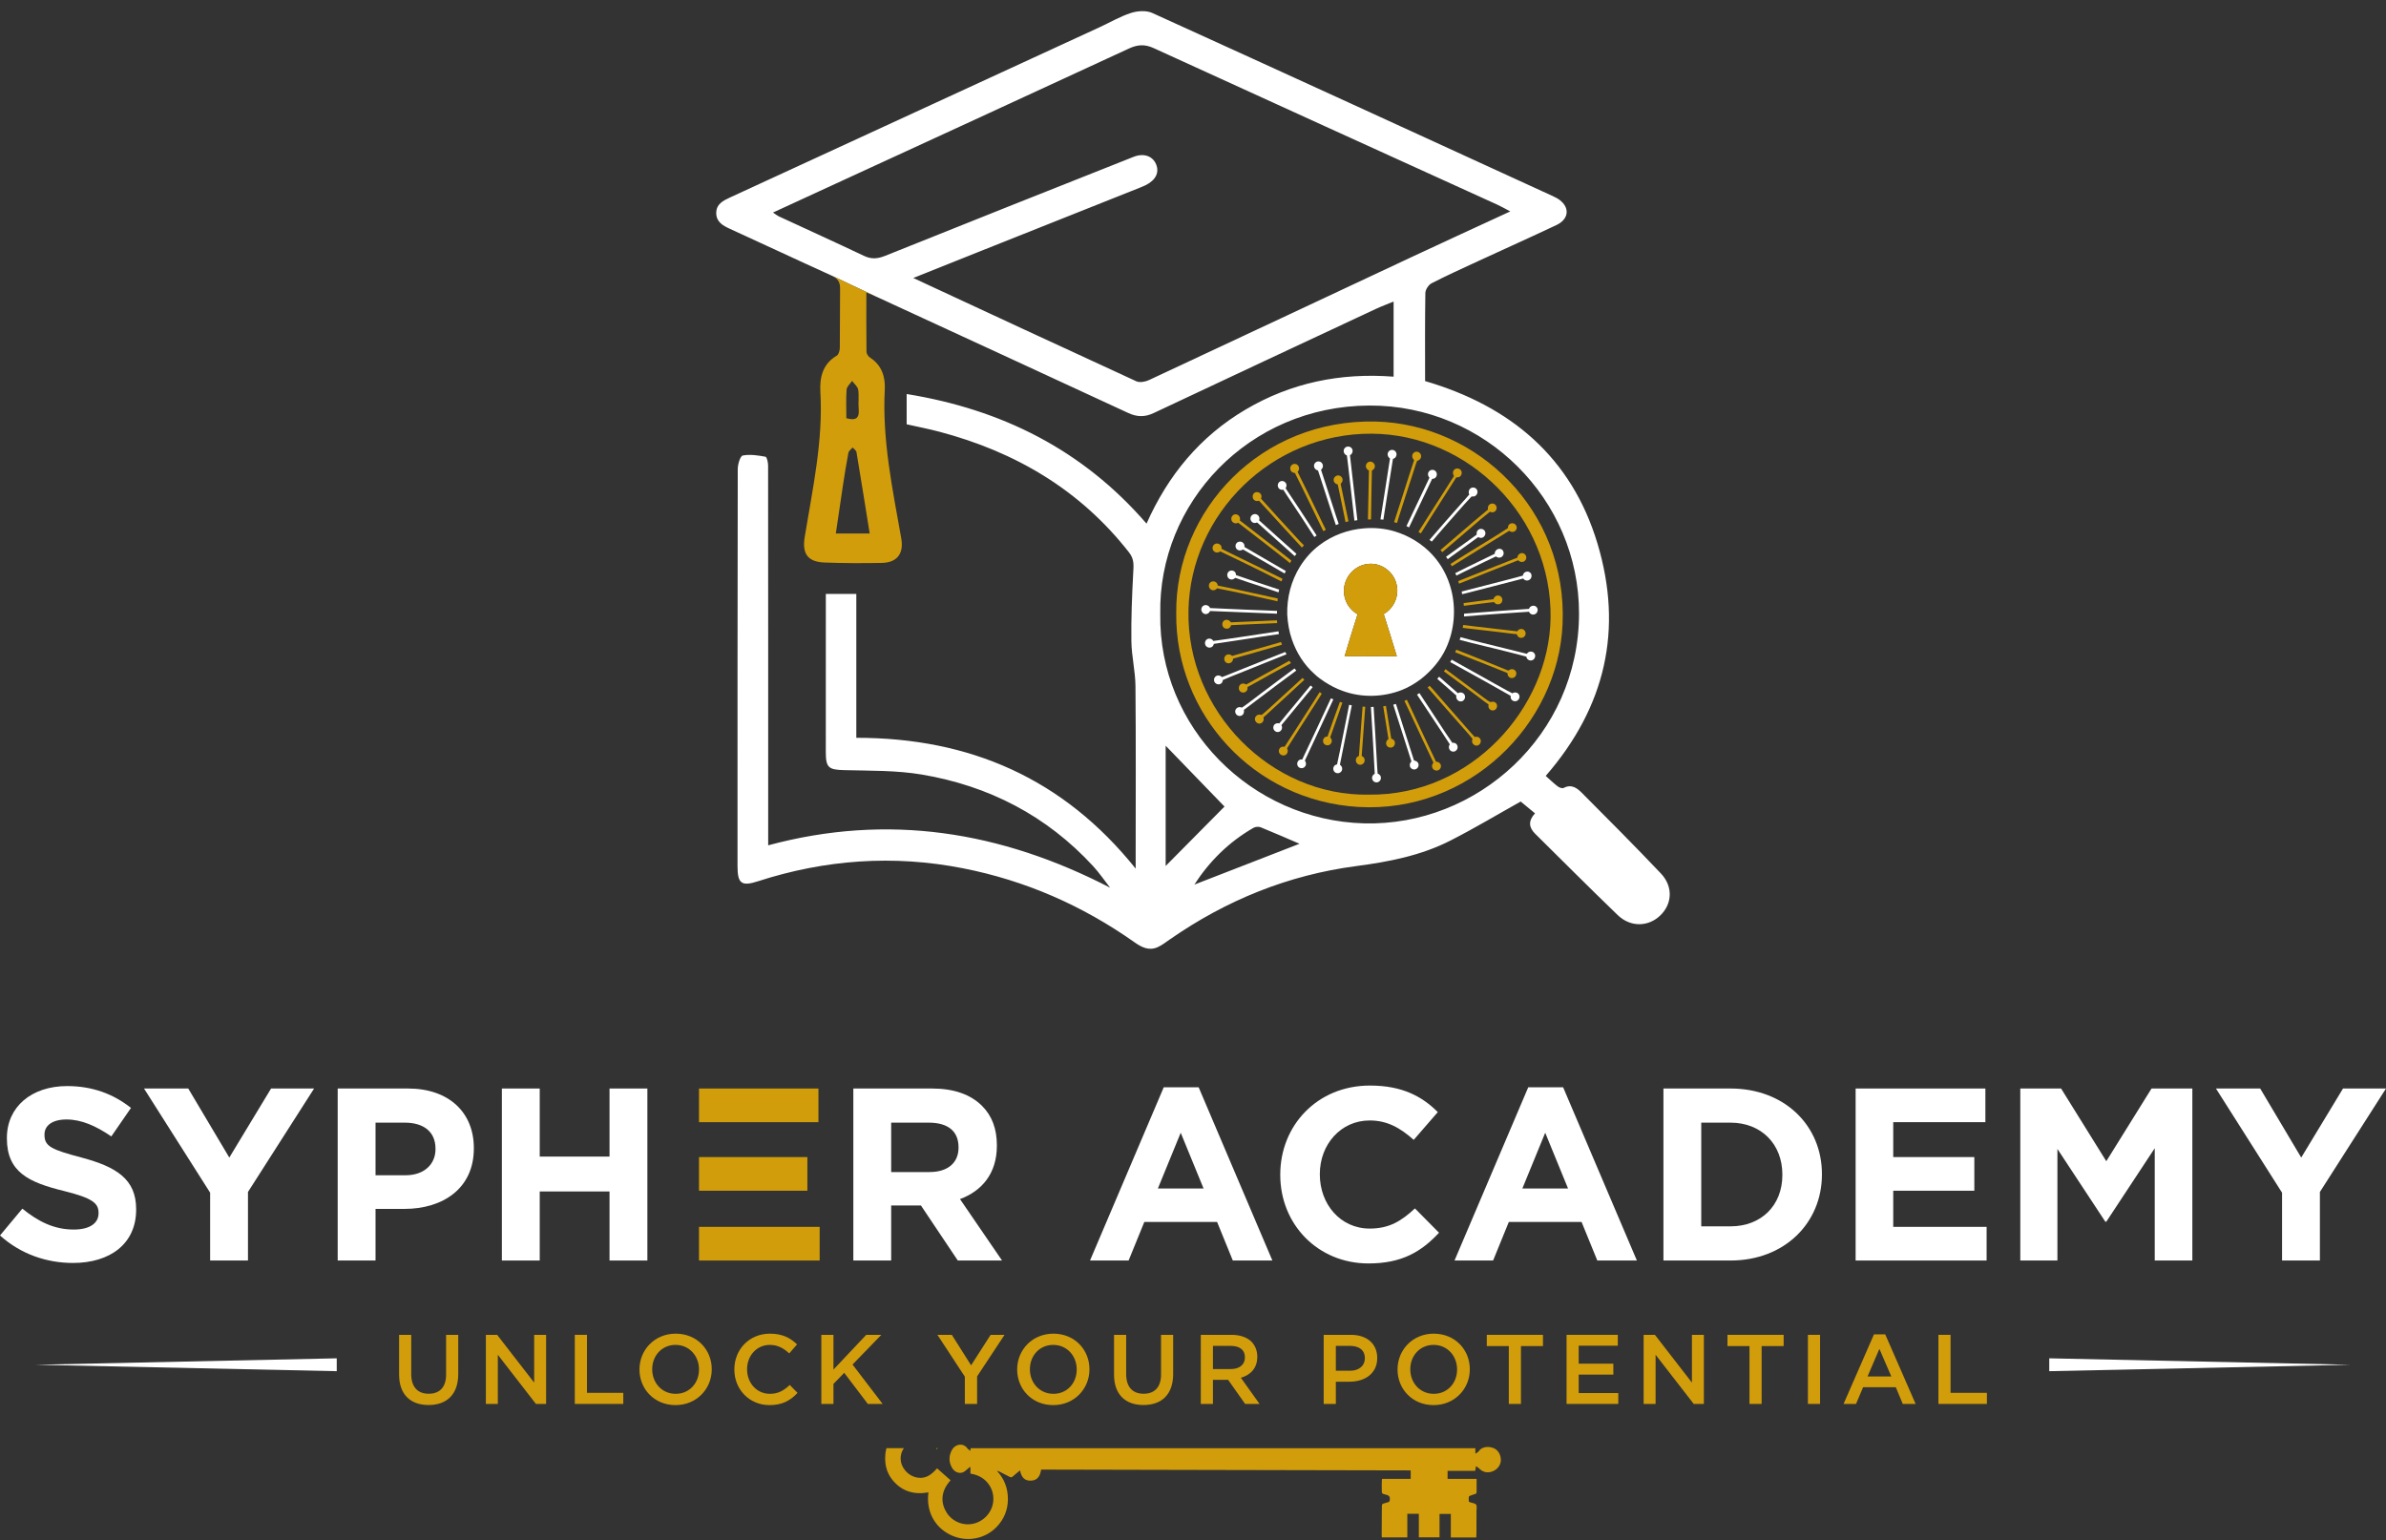 <svg width="175" height="113" viewBox="0 0 175 113" fill="none" xmlns="http://www.w3.org/2000/svg">
<rect x="0" y="0" width="175" height="113" fill="#333333" stroke="none"/>
<path d="M5.983 84.923C3.803 84.345 3.263 84.111 3.263 83.264V83.228C3.263 82.597 3.803 82.129 4.884 82.129C5.965 82.129 7.03 82.597 8.165 83.371L9.607 81.281C8.309 80.254 6.777 79.678 4.92 79.678C2.325 79.678 0.505 81.192 0.505 83.481V83.517C0.505 86.004 2.126 86.744 4.687 87.374C6.795 87.897 7.228 88.275 7.228 88.978V89.014C7.228 89.753 6.561 90.204 5.407 90.204C3.965 90.204 2.794 89.61 1.64 88.672L0 90.637C1.514 92.007 3.424 92.655 5.353 92.655C8.075 92.655 9.986 91.249 9.986 88.744V88.708C9.986 86.509 8.544 85.607 5.983 84.923Z" fill="white"/>
<path d="M19.882 79.857L16.818 84.923L13.807 79.857H10.562L15.412 87.5V92.476H18.188V87.446L23.037 79.857H19.882Z" fill="white"/>
<path d="M29.923 79.857H24.768V92.476H27.544V88.69H29.652C32.482 88.69 34.754 87.194 34.754 84.255V84.219C34.754 81.624 32.933 79.857 29.923 79.857ZM31.942 84.309C31.942 85.392 31.132 86.221 29.744 86.221H27.544V82.362H29.688C31.076 82.362 31.942 83.03 31.942 84.273V84.309Z" fill="white"/>
<path d="M44.705 79.857V84.851H39.586V79.857H36.81V92.476H39.586V87.41H44.705V92.476H47.481V79.857H44.705Z" fill="white"/>
<path d="M51.268 90.007V92.476H60.118V90.007H51.268ZM60.028 79.857H51.268V82.326H60.028V79.857ZM59.216 84.887H51.268V87.356H59.216V84.887Z" fill="#D19D0B"/>
<path d="M70.41 87.969C72.016 87.374 73.115 86.094 73.115 84.057V84.022C73.115 82.813 72.754 81.858 72.034 81.138C71.186 80.29 69.96 79.857 68.356 79.857H62.587V92.476H65.363V88.437H67.545L70.249 92.476H73.494L70.41 87.969ZM70.303 84.201C70.303 85.282 69.545 85.986 68.175 85.986H65.363V82.362H68.121C69.491 82.362 70.303 82.958 70.303 84.165V84.201Z" fill="white"/>
<path d="M87.915 79.767H85.354L79.947 92.476H82.777L83.93 89.646H89.267L90.42 92.476H93.322L87.915 79.767ZM84.923 87.194L86.599 83.102L88.276 87.194H84.923Z" fill="white"/>
<path d="M103.778 88.654C102.787 89.574 101.903 90.132 100.461 90.132C98.297 90.132 96.802 88.329 96.802 86.166V86.13C96.802 83.968 98.333 82.201 100.461 82.201C101.741 82.201 102.697 82.741 103.688 83.625L105.455 81.588C104.3 80.434 102.841 79.64 100.479 79.64C96.604 79.64 93.9 82.58 93.9 86.166V86.202C93.9 89.825 96.658 92.691 100.371 92.691C102.823 92.691 104.247 91.826 105.545 90.438L103.778 88.654Z" fill="white"/>
<path d="M114.647 79.767H112.088L106.681 92.476H109.511L110.664 89.646H115.999L117.154 92.476H120.056L114.647 79.767ZM111.656 87.194L113.333 83.102L115.008 87.194H111.656Z" fill="white"/>
<path d="M126.924 79.857H122.004V92.476H126.924C130.889 92.476 133.629 89.718 133.629 86.166V86.13C133.629 82.58 130.889 79.857 126.924 79.857ZM130.727 86.202C130.727 88.437 129.178 89.969 126.924 89.969H124.778V82.362H126.924C129.178 82.362 130.727 83.932 130.727 86.166V86.202Z" fill="white"/>
<path d="M138.858 90.007V87.356H144.806V84.887H138.858V82.326H145.617V79.857H136.1V92.476H145.707V90.007H138.858Z" fill="white"/>
<path d="M157.803 79.857L154.486 85.192L151.169 79.857H148.178V92.476H150.9V84.291L154.414 89.628H154.486L158.038 84.237V92.476H160.796V79.857H157.803Z" fill="white"/>
<path d="M171.847 79.857L168.782 84.923L165.772 79.857H162.527L167.376 87.5V92.476H170.152V87.446L175 79.857H171.847Z" fill="white"/>
<path d="M32.719 97.928V100.846C32.719 101.78 32.234 102.251 31.444 102.251C30.64 102.251 30.162 101.759 30.162 100.81V97.928H29.272V100.846C29.272 102.316 30.119 103.077 31.429 103.077C32.755 103.077 33.609 102.316 33.609 100.802V97.928H32.719Z" fill="#D19D0B"/>
<path d="M39.178 97.928V101.433L36.462 97.928H35.636V102.997H36.513V99.391L39.307 102.997H40.053V97.928H39.178Z" fill="#D19D0B"/>
<path d="M43.051 102.185V97.928H42.159V102.997H45.715V102.185H43.051Z" fill="#D19D0B"/>
<path d="M49.56 97.842C48.002 97.842 46.902 99.044 46.902 100.463V100.477C46.902 101.903 47.989 103.084 49.546 103.084C51.102 103.084 52.203 101.882 52.203 100.463V100.448C52.203 99.021 51.117 97.842 49.56 97.842ZM51.268 100.477C51.268 101.462 50.566 102.257 49.56 102.257C48.546 102.257 47.836 101.447 47.836 100.463V100.448C47.836 99.463 48.54 98.666 49.546 98.666C50.56 98.666 51.268 99.478 51.268 100.463V100.477Z" fill="#D19D0B"/>
<path d="M57.923 101.606C57.489 102.012 57.082 102.257 56.468 102.257C55.496 102.257 54.794 101.454 54.794 100.463V100.448C54.794 99.455 55.504 98.666 56.46 98.666C57.046 98.666 57.474 98.913 57.887 99.29L58.459 98.63C57.974 98.167 57.408 97.842 56.468 97.842C54.939 97.842 53.86 99.021 53.86 100.463V100.477C53.86 101.932 54.961 103.084 56.438 103.084C57.379 103.084 57.98 102.744 58.495 102.185L57.923 101.606Z" fill="#D19D0B"/>
<path d="M62.528 100.108L64.641 97.928H63.534L61.13 100.477V97.928H60.24V102.997H61.13V101.527L61.919 100.716L63.65 102.997H64.736L62.528 100.108Z" fill="#D19D0B"/>
<path d="M72.657 97.928L71.224 100.165L69.811 97.928H68.755L70.766 100.998V102.997H71.665V100.977L73.678 97.928H72.657Z" fill="#D19D0B"/>
<path d="M77.263 97.842C75.705 97.842 74.604 99.044 74.604 100.463V100.477C74.604 101.903 75.69 103.084 77.248 103.084C78.804 103.084 79.905 101.882 79.905 100.463V100.448C79.905 99.021 78.819 97.842 77.263 97.842ZM78.971 100.477C78.971 101.462 78.269 102.257 77.263 102.257C76.249 102.257 75.538 101.447 75.538 100.463V100.448C75.538 99.463 76.24 98.666 77.248 98.666C78.26 98.666 78.971 99.478 78.971 100.463V100.477Z" fill="#D19D0B"/>
<path d="M85.155 97.928V100.846C85.155 101.78 84.668 102.251 83.88 102.251C83.076 102.251 82.598 101.759 82.598 100.81V97.928H81.708V100.846C81.708 102.316 82.555 103.077 83.865 103.077C85.191 103.077 86.045 102.316 86.045 100.802V97.928H85.155Z" fill="#D19D0B"/>
<path d="M91.011 101.078C91.715 100.876 92.215 100.376 92.215 99.543V99.529C92.215 99.086 92.061 98.717 91.793 98.434C91.468 98.116 90.969 97.928 90.332 97.928H88.072V102.997H88.963V101.23H90.077L91.323 102.997H92.381L91.011 101.078ZM88.963 100.44V98.738H90.258C90.924 98.738 91.308 99.029 91.308 99.579V99.594C91.308 100.115 90.903 100.44 90.266 100.44H88.963Z" fill="#D19D0B"/>
<path d="M99.085 97.928H97.086V102.997H97.977V101.367H98.983C100.105 101.367 101.012 100.766 101.012 99.636V99.622C101.012 98.601 100.272 97.928 99.085 97.928ZM100.105 99.659C100.105 100.187 99.686 100.564 99.013 100.564H97.977V98.738H99.013C99.679 98.738 100.105 99.044 100.105 99.644V99.659Z" fill="#D19D0B"/>
<path d="M105.159 97.842C103.603 97.842 102.502 99.044 102.502 100.463V100.477C102.502 101.903 103.588 103.084 105.145 103.084C106.703 103.084 107.803 101.882 107.803 100.463V100.448C107.803 99.021 106.717 97.842 105.159 97.842ZM106.869 100.477C106.869 101.462 106.167 102.257 105.159 102.257C104.145 102.257 103.437 101.447 103.437 100.463V100.448C103.437 99.463 104.139 98.666 105.145 98.666C106.159 98.666 106.869 99.478 106.869 100.463V100.477Z" fill="#D19D0B"/>
<path d="M109.048 97.928V98.753H110.663V102.997H111.553V98.753H113.168V97.928H109.048Z" fill="#D19D0B"/>
<path d="M115.789 102.2V100.846H118.33V100.043H115.789V98.725H118.656V97.928H114.899V102.997H118.692V102.2H115.789Z" fill="#D19D0B"/>
<path d="M124.094 97.928V101.433L121.378 97.928H120.552V102.997H121.429V99.391L124.225 102.997H124.969V97.928H124.094Z" fill="#D19D0B"/>
<path d="M126.7 97.928V98.753H128.315V102.997H129.205V98.753H130.821V97.928H126.7Z" fill="#D19D0B"/>
<path d="M132.601 97.928V102.997H133.492V97.928H132.601Z" fill="#D19D0B"/>
<path d="M138.27 97.892H137.446L135.215 102.997H136.128L136.649 101.772H139.046L139.559 102.997H140.501L138.27 97.892ZM136.974 100.984L137.842 98.957L138.719 100.984H136.974Z" fill="#D19D0B"/>
<path d="M143.063 102.185V97.928H142.173V102.997H145.728V102.185H143.063Z" fill="#D19D0B"/>
<path d="M98.596 32.921C98.701 32.725 99.008 32.706 99.137 32.884C99.272 33.045 99.197 33.307 99.013 33.397C99.186 34.987 99.383 36.574 99.556 38.163C99.483 38.173 99.411 38.184 99.338 38.196C99.196 36.886 99.034 35.578 98.892 34.27C98.851 33.984 98.83 33.695 98.786 33.41C98.588 33.352 98.485 33.099 98.596 32.921Z" fill="white"/>
<path d="M101.839 33.139C101.954 32.965 102.233 32.961 102.355 33.127C102.512 33.305 102.401 33.625 102.166 33.663C101.944 34.976 101.761 36.295 101.542 37.608C101.518 37.779 101.485 37.951 101.465 38.123C101.394 38.116 101.322 38.109 101.25 38.105C101.492 36.617 101.712 35.126 101.947 33.638C101.784 33.535 101.717 33.297 101.839 33.139Z" fill="white"/>
<path d="M103.592 33.553C103.525 33.361 103.69 33.132 103.894 33.137C104.037 33.13 104.175 33.23 104.215 33.369C104.26 33.485 104.217 33.62 104.132 33.707C104.08 33.762 104.002 33.78 103.936 33.816C103.84 34.038 103.778 34.275 103.701 34.505C103.329 35.63 102.979 36.761 102.61 37.886C102.563 38.047 102.499 38.204 102.466 38.369C102.395 38.348 102.321 38.327 102.248 38.305C102.458 37.644 102.674 36.983 102.889 36.323C103.164 35.467 103.433 34.608 103.717 33.756C103.662 33.695 103.611 33.632 103.592 33.553Z" fill="#D19D0B"/>
<path d="M96.379 34.211C96.341 33.998 96.566 33.803 96.772 33.86C96.942 33.893 97.058 34.076 97.022 34.244C97.011 34.332 96.95 34.403 96.891 34.466C97.203 35.441 97.519 36.416 97.839 37.388C97.956 37.737 98.059 38.091 98.186 38.438C98.116 38.464 98.048 38.493 97.979 38.523C97.832 38.118 97.711 37.704 97.574 37.296C97.269 36.372 96.978 35.441 96.669 34.517C96.522 34.481 96.385 34.371 96.379 34.211Z" fill="white"/>
<path d="M100.192 34.28C100.123 34.078 100.311 33.849 100.522 33.867C100.727 33.875 100.891 34.094 100.825 34.293C100.796 34.398 100.714 34.474 100.62 34.52C100.6 35.715 100.567 36.912 100.558 38.108C100.482 38.108 100.407 38.109 100.332 38.111C100.358 36.914 100.381 35.717 100.404 34.52C100.308 34.468 100.216 34.393 100.192 34.28Z" fill="#D19D0B"/>
<path d="M94.636 34.355C94.626 34.172 94.806 34.011 94.987 34.037C95.2 34.045 95.334 34.293 95.258 34.483C95.237 34.533 95.203 34.574 95.172 34.618C95.825 35.941 96.472 37.267 97.11 38.598C97.153 38.688 97.194 38.779 97.244 38.864C97.182 38.9 97.122 38.934 97.06 38.97C96.359 37.548 95.69 36.111 94.973 34.696C94.79 34.703 94.617 34.543 94.636 34.355Z" fill="#D19D0B"/>
<path d="M106.655 34.466C106.789 34.318 107.059 34.345 107.16 34.517C107.255 34.66 107.212 34.873 107.068 34.968C106.995 35.025 106.899 35.023 106.81 35.023C105.95 36.396 105.06 37.75 104.212 39.13C104.152 39.093 104.091 39.058 104.033 39.024C104.679 37.992 105.339 36.968 105.995 35.941C106.214 35.603 106.42 35.258 106.644 34.923C106.543 34.791 106.533 34.587 106.655 34.466Z" fill="#D19D0B"/>
<path d="M104.813 34.584C104.927 34.437 105.169 34.43 105.292 34.569C105.424 34.701 105.411 34.946 105.261 35.059C105.2 35.113 105.119 35.129 105.04 35.131C104.473 36.316 103.905 37.502 103.345 38.691C103.283 38.656 103.219 38.625 103.156 38.594C103.714 37.41 104.282 36.23 104.843 35.046C104.723 34.925 104.694 34.716 104.813 34.584Z" fill="white"/>
<path d="M97.821 35.248C97.785 35.036 98 34.839 98.209 34.884C98.353 34.912 98.471 35.041 98.471 35.19C98.487 35.312 98.407 35.415 98.329 35.497C98.515 36.414 98.712 37.329 98.902 38.245C98.83 38.261 98.758 38.281 98.688 38.304C98.502 37.383 98.314 36.462 98.116 35.544C97.971 35.511 97.829 35.408 97.821 35.248Z" fill="#D19D0B"/>
<path d="M93.753 35.76C93.661 35.591 93.756 35.353 93.942 35.302C94.132 35.239 94.352 35.392 94.357 35.591C94.365 35.673 94.329 35.75 94.292 35.82C95.056 36.971 95.827 38.119 96.568 39.285C96.511 39.323 96.455 39.36 96.398 39.398C95.838 38.521 95.265 37.654 94.687 36.788C94.501 36.501 94.3 36.223 94.124 35.929C93.98 35.962 93.815 35.9 93.753 35.76Z" fill="white"/>
<path d="M107.834 35.844C107.971 35.72 108.21 35.748 108.311 35.905C108.443 36.089 108.323 36.385 108.099 36.421C108.032 36.439 107.944 36.39 107.898 36.458C107.227 37.174 106.592 37.918 105.943 38.655C105.635 39.014 105.316 39.365 105.017 39.734C104.962 39.69 104.903 39.651 104.844 39.612C105.625 38.709 106.405 37.806 107.202 36.916C107.388 36.702 107.584 36.499 107.762 36.28C107.691 36.14 107.712 35.95 107.834 35.844Z" fill="white"/>
<path d="M92.004 36.161C92.157 36.052 92.401 36.104 92.487 36.274C92.54 36.369 92.528 36.484 92.49 36.584C93.353 37.548 94.226 38.5 95.102 39.45C95.278 39.638 95.451 39.829 95.637 40.007C95.585 40.059 95.536 40.116 95.489 40.173C94.431 39.035 93.392 37.881 92.34 36.736C92.237 36.767 92.117 36.775 92.023 36.71C91.836 36.597 91.828 36.29 92.004 36.161Z" fill="#D19D0B"/>
<path d="M109.224 37.035C109.353 36.899 109.603 36.914 109.709 37.069C109.818 37.216 109.774 37.45 109.614 37.541C109.515 37.605 109.382 37.595 109.279 37.544C108.91 37.828 108.559 38.134 108.203 38.436C107.398 39.128 106.595 39.821 105.785 40.51C105.737 40.459 105.693 40.405 105.651 40.352C106.464 39.657 107.279 38.962 108.087 38.26C108.438 37.969 108.79 37.677 109.137 37.383C109.113 37.262 109.128 37.123 109.224 37.035Z" fill="#D19D0B"/>
<path d="M90.312 38.075C90.291 37.876 90.488 37.688 90.686 37.737C90.88 37.773 91.001 37.993 90.933 38.18C92.19 39.168 93.469 40.126 94.715 41.127C94.679 41.189 94.643 41.253 94.612 41.318C94.507 41.215 94.388 41.129 94.275 41.037C93.127 40.131 91.966 39.241 90.81 38.348C90.609 38.478 90.301 38.32 90.312 38.075Z" fill="#D19D0B"/>
<path d="M91.726 37.959C91.77 37.744 92.056 37.641 92.229 37.775C92.362 37.858 92.406 38.034 92.35 38.176C93.256 39.004 94.179 39.814 95.09 40.634C95.048 40.69 95.004 40.745 94.958 40.797C94.052 39.987 93.144 39.181 92.244 38.364C92.192 38.294 92.113 38.38 92.045 38.366C91.836 38.389 91.666 38.157 91.726 37.959Z" fill="white"/>
<path d="M110.692 38.477C110.844 38.322 111.138 38.38 111.216 38.583C111.298 38.756 111.185 38.981 110.996 39.017C110.886 39.044 110.777 39.006 110.69 38.941C109.75 39.53 108.799 40.102 107.859 40.69C107.402 40.97 106.951 41.264 106.49 41.542C106.459 41.485 106.423 41.429 106.387 41.375C107.382 40.73 108.398 40.12 109.407 39.498C109.8 39.248 110.202 39.009 110.589 38.749C110.607 38.653 110.609 38.545 110.692 38.477Z" fill="#D19D0B"/>
<path d="M106.435 43.253C106.193 42.303 105.716 41.411 105.05 40.693C104.307 39.888 103.339 39.303 102.293 38.985C101.568 38.767 100.801 38.699 100.046 38.761C98.866 38.852 97.711 39.277 96.767 39.997C96.194 40.43 95.712 40.979 95.334 41.589C94.692 42.628 94.38 43.859 94.411 45.079C94.448 45.706 94.551 46.333 94.759 46.928C95.089 47.885 95.647 48.773 96.41 49.446C96.624 49.66 96.875 49.831 97.123 50.003C97.55 50.279 98 50.52 98.479 50.688C99.872 51.201 101.448 51.157 102.824 50.617C103.332 50.417 103.802 50.13 104.237 49.802C104.996 49.199 105.649 48.445 106.058 47.56C106.676 46.225 106.805 44.674 106.435 43.253ZM102.45 48.146C101.172 48.136 99.895 48.143 98.618 48.148C98.933 47.119 99.235 46.085 99.571 45.061C99.145 44.828 98.815 44.429 98.668 43.967C98.537 43.57 98.534 43.133 98.668 42.737C98.804 42.309 99.091 41.934 99.463 41.686C99.837 41.431 100.306 41.323 100.755 41.37C101.284 41.431 101.777 41.725 102.096 42.149C102.365 42.507 102.499 42.959 102.485 43.405C102.462 44.073 102.076 44.726 101.488 45.051C101.81 46.082 102.143 47.109 102.45 48.146Z" fill="white"/>
<path d="M101.488 45.051C101.81 46.082 102.143 47.109 102.449 48.146C101.172 48.138 99.893 48.143 98.616 48.149C98.931 47.12 99.235 46.087 99.57 45.063C99.143 44.829 98.814 44.431 98.667 43.967C98.538 43.57 98.533 43.134 98.667 42.737C98.802 42.309 99.09 41.934 99.462 41.687C99.838 41.431 100.306 41.323 100.755 41.372C101.283 41.433 101.777 41.725 102.094 42.151C102.364 42.509 102.498 42.961 102.483 43.407C102.462 44.073 102.076 44.726 101.488 45.051Z" fill="#D19D0B"/>
<path d="M108.43 38.865C108.579 38.751 108.821 38.797 108.909 38.967C109.013 39.146 108.899 39.398 108.701 39.45C108.605 39.484 108.504 39.449 108.421 39.4C107.89 39.782 107.361 40.165 106.832 40.549C106.616 40.708 106.394 40.856 106.185 41.024C106.142 40.967 106.1 40.908 106.059 40.848C106.81 40.309 107.553 39.76 108.305 39.225C108.287 39.094 108.314 38.942 108.43 38.865Z" fill="white"/>
<path d="M90.686 39.858C90.795 39.71 91.035 39.693 91.168 39.819C91.256 39.894 91.289 40.015 91.274 40.128C92.28 40.727 93.3 41.299 94.31 41.893C94.275 41.952 94.244 42.011 94.217 42.073C93.691 41.759 93.155 41.464 92.629 41.15C92.139 40.871 91.651 40.592 91.165 40.311C91.065 40.373 90.939 40.415 90.828 40.361C90.627 40.298 90.55 40.017 90.686 39.858Z" fill="white"/>
<path d="M89.066 39.938C89.224 39.814 89.487 39.881 89.569 40.066C89.602 40.126 89.595 40.198 89.598 40.265C90.01 40.48 90.434 40.673 90.851 40.882C91.927 41.398 92.992 41.937 94.063 42.461C94.037 42.527 94.011 42.592 93.986 42.657C93.178 42.234 92.355 41.839 91.537 41.434C90.861 41.101 90.177 40.784 89.5 40.451C89.38 40.551 89.2 40.57 89.073 40.472C88.888 40.358 88.891 40.061 89.066 39.938Z" fill="#D19D0B"/>
<path d="M109.631 40.629C109.613 40.392 109.876 40.188 110.098 40.286C110.315 40.368 110.348 40.693 110.168 40.832C110.044 40.947 109.841 40.933 109.722 40.819C109.206 41.057 108.7 41.313 108.187 41.557C107.733 41.78 107.273 41.993 106.822 42.226C106.792 42.166 106.765 42.105 106.734 42.047C107.271 41.769 107.82 41.513 108.362 41.243C108.786 41.041 109.204 40.828 109.631 40.629Z" fill="white"/>
<path d="M111.296 40.908C111.293 40.681 111.553 40.503 111.758 40.606C111.954 40.688 112.008 40.964 111.863 41.117C111.736 41.277 111.474 41.26 111.355 41.101C109.905 41.669 108.456 42.236 107.013 42.821C106.992 42.757 106.97 42.693 106.951 42.63C108.394 42.045 109.849 41.486 111.296 40.908Z" fill="#D19D0B"/>
<path d="M90.056 42.016C90.15 41.825 90.444 41.802 90.576 41.963C90.637 42.024 90.648 42.11 90.655 42.19C91.707 42.558 92.761 42.912 93.82 43.255C93.803 43.324 93.789 43.391 93.772 43.459C93.019 43.195 92.258 42.955 91.501 42.701C91.2 42.603 90.905 42.489 90.604 42.394C90.508 42.473 90.389 42.546 90.26 42.505C90.046 42.466 89.948 42.197 90.056 42.016Z" fill="white"/>
<path d="M111.698 42.226C111.709 41.999 111.99 41.855 112.181 41.976C112.376 42.078 112.376 42.376 112.212 42.507C112.07 42.639 111.822 42.608 111.721 42.442C110.61 42.727 109.498 43.015 108.388 43.302C108.002 43.391 107.625 43.511 107.238 43.59C107.228 43.525 107.219 43.461 107.207 43.397C108.396 43.097 109.583 42.783 110.772 42.478C111.081 42.394 111.393 42.321 111.698 42.226Z" fill="white"/>
<path d="M88.707 42.809C88.788 42.654 89.004 42.607 89.151 42.697C89.252 42.745 89.3 42.855 89.318 42.961C90.434 43.172 91.538 43.444 92.652 43.671C93.008 43.745 93.359 43.841 93.715 43.907C93.709 43.975 93.704 44.044 93.697 44.112C92.221 43.787 90.75 43.44 89.264 43.162C89.177 43.279 89.019 43.343 88.878 43.284C88.692 43.222 88.607 42.977 88.707 42.809Z" fill="#D19D0B"/>
<path d="M109.539 43.961C109.572 43.802 109.72 43.673 109.887 43.691C110.055 43.691 110.196 43.848 110.189 44.013C110.196 44.176 110.055 44.338 109.889 44.333C109.763 44.347 109.644 44.272 109.578 44.168C108.84 44.256 108.102 44.347 107.366 44.447C107.359 44.38 107.354 44.315 107.346 44.248C108.076 44.143 108.807 44.053 109.539 43.961Z" fill="#D19D0B"/>
<path d="M88.135 44.593C88.189 44.437 88.377 44.351 88.531 44.408C88.635 44.434 88.71 44.517 88.756 44.61C90.392 44.684 92.027 44.761 93.663 44.816C93.66 44.885 93.658 44.953 93.658 45.022C92.022 44.962 90.386 44.893 88.751 44.826C88.697 44.962 88.561 45.066 88.411 45.05C88.199 45.037 88.047 44.788 88.135 44.593Z" fill="white"/>
<path d="M112.145 44.668C112.209 44.424 112.568 44.352 112.714 44.558C112.864 44.738 112.742 45.045 112.511 45.079C112.354 45.12 112.201 45.02 112.139 44.88C111.357 44.927 110.576 44.981 109.796 45.038C108.987 45.086 108.182 45.169 107.374 45.226C107.382 45.157 107.387 45.087 107.387 45.019C108.973 44.891 110.56 44.774 112.145 44.668Z" fill="white"/>
<path d="M89.802 45.515C89.964 45.422 90.186 45.489 90.271 45.656C91.401 45.608 92.531 45.556 93.66 45.509C93.663 45.575 93.668 45.644 93.673 45.713C92.967 45.732 92.263 45.783 91.558 45.804C91.138 45.83 90.717 45.845 90.297 45.865C90.273 45.923 90.252 45.989 90.203 46.034C90.082 46.157 89.861 46.15 89.74 46.031C89.602 45.886 89.624 45.616 89.802 45.515Z" fill="#D19D0B"/>
<path d="M107.317 45.852C108.638 46.023 109.964 46.152 111.285 46.317C111.352 46.199 111.482 46.121 111.62 46.147C111.817 46.165 111.949 46.395 111.876 46.578C111.824 46.761 111.593 46.849 111.427 46.763C111.326 46.722 111.282 46.616 111.242 46.523C110.8 46.492 110.364 46.412 109.923 46.369C109.044 46.258 108.161 46.172 107.282 46.062C107.295 45.992 107.308 45.922 107.317 45.852Z" fill="#D19D0B"/>
<path d="M90.916 46.746C91.867 46.608 92.817 46.461 93.766 46.315C93.782 46.382 93.795 46.451 93.803 46.519C93.361 46.588 92.917 46.652 92.472 46.715C91.325 46.885 90.181 47.076 89.032 47.236C89.004 47.359 88.921 47.478 88.79 47.502C88.627 47.548 88.441 47.447 88.397 47.282C88.329 47.104 88.454 46.879 88.646 46.854C88.787 46.826 88.919 46.908 88.996 47.021C89.636 46.942 90.275 46.836 90.916 46.746Z" fill="white"/>
<path d="M107.121 46.745C108.215 47.05 109.322 47.298 110.423 47.578C110.945 47.703 111.468 47.832 111.989 47.966C112.093 47.775 112.389 47.744 112.524 47.914C112.665 48.072 112.594 48.347 112.402 48.428C112.211 48.52 111.971 48.383 111.948 48.174C111.554 48.056 111.153 47.969 110.756 47.863C109.526 47.543 108.285 47.272 107.059 46.942C107.083 46.879 107.103 46.812 107.121 46.745Z" fill="white"/>
<path d="M93.446 47.251C93.616 47.2 93.787 47.156 93.955 47.099C93.978 47.164 94.003 47.231 94.027 47.298C93.42 47.478 92.811 47.648 92.203 47.824C91.62 48.004 91.024 48.144 90.439 48.321C90.448 48.539 90.219 48.724 90.008 48.647C89.784 48.58 89.722 48.265 89.884 48.105C90.01 47.963 90.245 47.986 90.368 48.121C91.395 47.839 92.419 47.54 93.446 47.251Z" fill="#D19D0B"/>
<path d="M106.81 47.663C107.428 47.911 108.048 48.152 108.665 48.401C109.32 48.67 109.98 48.933 110.635 49.201C110.762 49.073 110.983 49.047 111.117 49.18C111.286 49.331 111.224 49.645 111.009 49.72C110.834 49.808 110.605 49.673 110.578 49.485C110.568 49.434 110.581 49.362 110.512 49.353C109.257 48.842 107.989 48.355 106.729 47.854C106.756 47.79 106.784 47.726 106.81 47.663Z" fill="#D19D0B"/>
<path d="M90.252 49.429C91.587 48.889 92.927 48.358 94.267 47.831C94.298 47.888 94.328 47.945 94.359 48.001C93.828 48.221 93.289 48.42 92.758 48.641C92.146 48.881 91.538 49.132 90.929 49.379C90.513 49.545 90.095 49.705 89.687 49.888C89.687 50.022 89.603 50.158 89.469 50.192C89.277 50.256 89.038 50.102 89.043 49.893C89.03 49.735 89.151 49.578 89.311 49.558C89.429 49.534 89.541 49.596 89.626 49.674C89.84 49.606 90.044 49.509 90.252 49.429Z" fill="white"/>
<path d="M106.365 48.572C106.4 48.513 106.435 48.453 106.471 48.394C107.346 48.894 108.234 49.369 109.11 49.867C109.462 50.073 109.822 50.266 110.178 50.463C110.426 50.597 110.667 50.742 110.922 50.862C111.05 50.778 111.231 50.772 111.345 50.881C111.495 51.007 111.474 51.265 111.317 51.379C111.17 51.505 110.917 51.449 110.832 51.278C110.793 51.208 110.793 51.124 110.801 51.048C110.168 50.695 109.539 50.339 108.909 49.981C108.064 49.506 107.21 49.046 106.365 48.572Z" fill="white"/>
<path d="M92.731 49.483C93.34 49.144 93.96 48.819 94.568 48.474C94.605 48.533 94.644 48.592 94.684 48.651C93.689 49.184 92.703 49.735 91.716 50.287C91.645 50.328 91.571 50.367 91.498 50.404C91.512 50.523 91.488 50.659 91.387 50.734C91.256 50.852 91.034 50.827 90.929 50.688C90.802 50.525 90.859 50.248 91.057 50.169C91.173 50.117 91.3 50.158 91.404 50.217C91.852 49.981 92.285 49.722 92.731 49.483Z" fill="#D19D0B"/>
<path d="M92.5 50.865C93.309 50.248 94.127 49.647 94.942 49.039C94.991 49.088 95.035 49.14 95.079 49.194C94.171 49.851 93.282 50.537 92.384 51.209C91.996 51.497 91.617 51.797 91.227 52.085C91.274 52.243 91.207 52.439 91.047 52.501C90.883 52.578 90.673 52.48 90.617 52.31C90.552 52.161 90.634 51.974 90.781 51.908C90.877 51.861 90.991 51.874 91.088 51.915C91.574 51.588 92.028 51.214 92.5 50.865Z" fill="white"/>
<path d="M105.901 49.251C105.942 49.197 105.982 49.144 106.022 49.091C106.965 49.798 107.919 50.496 108.858 51.209C109.008 51.32 109.159 51.431 109.327 51.511C109.441 51.471 109.577 51.461 109.676 51.541C109.861 51.663 109.835 51.967 109.649 52.075C109.487 52.186 109.244 52.093 109.186 51.91C109.154 51.837 109.164 51.755 109.178 51.678C108.909 51.507 108.664 51.299 108.406 51.111C107.581 50.478 106.734 49.874 105.901 49.251Z" fill="#D19D0B"/>
<path d="M105.55 49.645C106.005 50.055 106.477 50.448 106.933 50.858C107.101 50.736 107.37 50.813 107.434 51.015C107.516 51.221 107.346 51.48 107.119 51.458C106.91 51.453 106.765 51.226 106.817 51.028C106.348 50.621 105.886 50.207 105.416 49.803C105.461 49.753 105.507 49.699 105.55 49.645Z" fill="white"/>
<path d="M93.826 51.299C94.396 50.778 94.963 50.254 95.533 49.733C95.577 49.779 95.623 49.825 95.67 49.869C94.816 50.664 93.95 51.446 93.096 52.242C92.959 52.377 92.814 52.501 92.665 52.624C92.734 52.802 92.636 53.03 92.445 53.076C92.242 53.133 92.033 52.949 92.043 52.744C92.038 52.539 92.267 52.37 92.461 52.442C92.535 52.48 92.588 52.397 92.646 52.364C93.051 52.023 93.43 51.65 93.826 51.299Z" fill="#D19D0B"/>
<path d="M96.121 50.29C96.171 50.333 96.224 50.375 96.276 50.416C95.516 51.347 94.752 52.273 93.986 53.198C94.099 53.385 93.993 53.659 93.774 53.698C93.55 53.754 93.335 53.517 93.4 53.298C93.436 53.109 93.653 53.019 93.828 53.074C94.212 52.589 94.615 52.119 95.007 51.641C95.379 51.193 95.745 50.737 96.121 50.29Z" fill="white"/>
<path d="M104.71 50.44C104.758 50.398 104.805 50.355 104.852 50.311C105.141 50.602 105.393 50.927 105.667 51.231C106.257 51.91 106.856 52.58 107.444 53.259C107.684 53.528 107.913 53.807 108.163 54.069C108.292 54.028 108.443 54.051 108.532 54.159C108.674 54.315 108.612 54.599 108.412 54.675C108.218 54.771 107.97 54.598 107.968 54.387C107.962 54.325 107.985 54.266 108.002 54.208C107.833 53.982 107.64 53.778 107.455 53.566C106.539 52.524 105.618 51.487 104.71 50.44Z" fill="#D19D0B"/>
<path d="M96.788 50.777C96.842 50.813 96.893 50.85 96.945 50.889C96.687 51.322 96.405 51.74 96.137 52.166C95.559 53.078 94.968 53.982 94.398 54.898C94.483 55.052 94.46 55.281 94.3 55.375C94.141 55.48 93.901 55.406 93.826 55.231C93.728 55.042 93.875 54.779 94.092 54.779C94.143 54.769 94.216 54.809 94.244 54.748C94.773 53.938 95.289 53.118 95.814 52.305C96.139 51.796 96.475 51.294 96.788 50.777Z" fill="#D19D0B"/>
<path d="M103.928 50.96C103.989 50.924 104.047 50.888 104.106 50.849C104.589 51.596 105.081 52.338 105.573 53.081C105.888 53.553 106.191 54.035 106.521 54.497C106.694 54.462 106.885 54.582 106.903 54.763C106.946 54.969 106.752 55.179 106.541 55.138C106.298 55.114 106.183 54.794 106.337 54.609C105.968 54.033 105.586 53.465 105.21 52.891C104.776 52.253 104.361 51.6 103.928 50.96Z" fill="white"/>
<path d="M97.615 51.232C97.674 51.26 97.733 51.285 97.793 51.309C97.097 52.806 96.41 54.307 95.704 55.8C95.804 55.924 95.82 56.115 95.712 56.239C95.6 56.393 95.348 56.393 95.226 56.254C95.092 56.115 95.126 55.86 95.29 55.761C95.355 55.713 95.436 55.713 95.513 55.717C96.228 54.227 96.914 52.727 97.615 51.232Z" fill="white"/>
<path d="M103.005 51.418C103.066 51.392 103.126 51.368 103.185 51.338C103.34 51.636 103.471 51.946 103.615 52.25C104.037 53.174 104.48 54.09 104.911 55.011C105.048 55.3 105.192 55.586 105.321 55.88C105.452 55.878 105.589 55.937 105.649 56.061C105.739 56.221 105.656 56.438 105.489 56.507C105.298 56.597 105.045 56.447 105.034 56.234C105.019 56.128 105.073 56.032 105.136 55.952C104.585 54.794 104.041 53.633 103.503 52.468C103.334 52.121 103.183 51.763 103.005 51.418Z" fill="#D19D0B"/>
<path d="M97.365 54.036C97.664 53.185 97.961 52.336 98.275 51.49C98.335 51.511 98.397 51.531 98.457 51.554C98.159 52.403 97.856 53.251 97.561 54.1C97.7 54.217 97.723 54.443 97.594 54.577C97.448 54.75 97.126 54.693 97.058 54.474C96.973 54.271 97.136 54.012 97.365 54.036Z" fill="#D19D0B"/>
<path d="M102.187 51.698C102.253 51.68 102.32 51.663 102.385 51.642C102.818 53.027 103.275 54.404 103.708 55.788C103.817 55.816 103.939 55.85 104 55.96C104.116 56.133 104.005 56.393 103.806 56.44C103.619 56.499 103.399 56.347 103.402 56.149C103.389 56.04 103.441 55.935 103.523 55.867C103.082 54.475 102.628 53.089 102.187 51.698Z" fill="white"/>
<path d="M98.951 51.706C99.016 51.719 99.081 51.734 99.147 51.745C98.851 53.197 98.569 54.652 98.275 56.102C98.373 56.172 98.451 56.282 98.441 56.409C98.448 56.624 98.2 56.791 98.002 56.705C97.826 56.649 97.739 56.43 97.816 56.267C97.853 56.159 97.959 56.1 98.066 56.076C98.346 54.809 98.582 53.53 98.844 52.258C98.88 52.073 98.918 51.89 98.951 51.706Z" fill="white"/>
<path d="M101.451 51.814C101.518 51.804 101.585 51.796 101.652 51.788C101.779 52.588 101.908 53.388 102.04 54.188C102.133 54.222 102.231 54.268 102.274 54.364C102.37 54.538 102.271 54.789 102.075 54.836C101.91 54.885 101.715 54.784 101.676 54.613C101.63 54.462 101.702 54.297 101.838 54.221C101.712 53.419 101.578 52.617 101.451 51.814Z" fill="#D19D0B"/>
<path d="M99.672 55.45C99.754 54.245 99.846 53.04 99.94 51.837C100.004 51.845 100.069 51.849 100.133 51.854C100.048 53.056 99.963 54.258 99.873 55.46C99.996 55.512 100.099 55.632 100.089 55.77C100.105 55.978 99.885 56.156 99.684 56.095C99.463 56.053 99.377 55.759 99.501 55.586C99.54 55.521 99.612 55.491 99.672 55.45Z" fill="#D19D0B"/>
<path d="M100.549 51.866C100.615 51.864 100.682 51.863 100.747 51.861C100.843 53.202 100.902 54.546 100.985 55.888C101.003 56.177 101.013 56.466 101.043 56.754C101.178 56.796 101.289 56.92 101.283 57.067C101.291 57.266 101.088 57.441 100.892 57.392C100.705 57.359 100.577 57.134 100.657 56.956C100.687 56.869 100.757 56.809 100.83 56.76C100.737 55.129 100.656 53.497 100.549 51.866Z" fill="white"/>
<path d="M121.818 64.081C119.92 62.079 117.972 60.126 116.025 58.171C115.678 57.822 115.263 57.501 114.688 57.805C114.588 57.859 114.366 57.782 114.255 57.696C113.945 57.459 113.664 57.185 113.37 56.923C117.778 51.848 119.051 46.158 117.169 39.885C115.269 33.555 110.798 29.793 104.523 27.957C104.523 25.756 104.508 23.623 104.542 21.492C104.547 21.247 104.776 20.897 104.996 20.783C106.107 20.212 107.245 19.697 108.378 19.173C110.305 18.283 112.242 17.414 114.161 16.508C115.059 16.083 115.153 15.252 114.401 14.677C114.224 14.542 114.017 14.444 113.813 14.351C104.051 9.875 94.292 5.394 84.515 0.952C84.077 0.753 83.431 0.795 82.954 0.949C82.152 1.207 81.409 1.648 80.638 2.003C71.612 6.164 62.588 10.325 53.559 14.48C53.039 14.72 52.532 14.97 52.532 15.628C52.534 16.276 53.008 16.549 53.54 16.79C56.017 17.919 58.48 19.08 60.96 20.202L61.045 20.241L64.218 21.74C64.251 21.755 64.284 21.77 64.316 21.784C70.461 24.619 76.608 27.451 82.748 30.297C83.386 30.594 83.96 30.612 84.608 30.307C90.028 27.75 95.458 25.212 100.887 22.674C101.309 22.478 101.745 22.317 102.213 22.122V27.634C98.311 27.333 94.689 28.079 91.357 30.046C88.024 32.013 85.673 34.855 84.092 38.415C79.399 32.987 73.459 30.034 66.499 28.907V31.128C67.334 31.316 68.118 31.466 68.887 31.67C74.465 33.145 79.213 35.923 82.81 40.529C83.209 41.039 83.143 41.495 83.114 42.048C83.026 43.714 82.957 45.384 82.981 47.052C82.996 48.144 83.27 49.233 83.28 50.326C83.318 54.515 83.295 58.703 83.295 62.894V63.725C77.991 57.109 71.127 54.123 62.806 54.128V43.572H60.57V44.555C60.57 48.092 60.568 51.631 60.568 55.168C60.567 56.327 60.779 56.471 61.922 56.5C63.818 56.549 65.74 56.51 67.6 56.822C72.524 57.65 76.776 59.845 80.183 63.553C80.632 64.043 81.009 64.6 81.419 65.124C73.417 60.985 65.142 59.644 56.342 62.015V59.521C56.342 51.067 56.345 42.613 56.336 34.159C56.336 33.932 56.249 33.526 56.146 33.508C55.597 33.408 55.013 33.315 54.479 33.418C54.293 33.454 54.11 34.061 54.11 34.407C54.09 44.116 54.093 53.825 54.093 63.534C54.093 64.83 54.384 65.043 55.594 64.652C60.523 63.059 65.523 62.699 70.623 63.699C75.21 64.599 79.381 66.431 83.189 69.115C83.725 69.494 84.267 69.78 84.918 69.483C85.233 69.339 85.514 69.117 85.802 68.918C89.935 66.044 94.468 64.197 99.473 63.539C101.856 63.225 104.214 62.771 106.374 61.67C108.145 60.769 109.851 59.743 111.535 58.803C111.822 59.04 112.188 59.342 112.585 59.67C112.072 60.222 112.132 60.71 112.595 61.167C114.611 63.16 116.61 65.168 118.651 67.135C119.584 68.034 120.885 68.007 121.764 67.169C122.652 66.323 122.729 65.044 121.818 64.081ZM84.257 27.89C83.992 28.012 83.587 28.083 83.344 27.972C77.922 25.481 72.514 22.963 66.984 20.395C68.709 19.705 70.344 19.049 71.98 18.397C75.873 16.846 79.766 15.296 83.659 13.746C83.775 13.701 83.891 13.652 84.004 13.596C84.761 13.227 85.047 12.662 84.791 12.048C84.538 11.446 83.886 11.212 83.143 11.506C77.068 13.916 70.993 16.327 64.928 18.765C64.372 18.99 63.914 19.031 63.369 18.771C61.294 17.787 59.202 16.838 57.118 15.871C57.01 15.82 56.915 15.739 56.695 15.593C57.862 15.055 58.937 14.56 60.011 14.065C67.608 10.569 75.207 7.077 82.795 3.563C83.427 3.271 83.953 3.227 84.613 3.529C93.011 7.374 101.423 11.193 109.83 15.02C110.101 15.143 110.361 15.295 110.77 15.51C108.345 16.63 106.033 17.687 103.731 18.766C97.239 21.807 90.753 24.859 84.257 27.89ZM85.495 63.531V54.709C86.912 56.175 88.415 57.728 89.811 59.172C88.421 60.576 86.938 62.074 85.495 63.531ZM87.601 64.897C88.671 63.232 90.108 61.778 91.939 60.731C92.079 60.651 92.319 60.633 92.469 60.694C93.478 61.104 94.478 61.545 95.311 61.902C92.807 62.874 90.185 63.893 87.601 64.897ZM100.058 60.405C91.787 60.193 84.962 53.36 85.1 45.03C84.946 36.924 91.556 29.789 100.427 29.752C108.925 29.714 115.825 36.638 115.813 45.02C115.8 53.945 108.329 60.617 100.058 60.405Z" fill="white"/>
<path d="M66.103 39.499C65.464 35.882 64.697 32.283 64.894 28.568C64.943 27.652 64.671 26.779 63.803 26.228C63.678 26.148 63.555 25.952 63.552 25.808C63.534 24.389 63.542 22.97 63.542 21.459C63.818 21.575 64.025 21.655 64.218 21.74L61.045 20.241C61.435 20.439 61.622 20.688 61.615 21.154C61.596 22.609 61.615 24.064 61.596 25.519C61.592 25.716 61.514 26.01 61.373 26.092C60.333 26.701 60.108 27.696 60.17 28.747C60.379 32.363 59.598 35.864 59.022 39.388C58.823 40.609 59.223 41.219 60.467 41.268C61.87 41.323 63.276 41.323 64.68 41.297C65.8 41.276 66.299 40.609 66.103 39.499ZM62.094 28.579C62.111 28.359 62.353 28.154 62.494 27.944C62.65 28.158 62.907 28.357 62.943 28.591C63.016 29.051 62.935 29.533 62.979 30.002C63.041 30.645 62.807 30.888 62.074 30.681C62.074 29.959 62.041 29.267 62.094 28.579ZM61.303 39.141C61.48 37.948 61.645 36.798 61.819 35.65C61.943 34.839 62.071 34.027 62.226 33.22C62.254 33.076 62.427 32.959 62.531 32.828C62.631 32.941 62.796 33.042 62.817 33.166C63.147 35.126 63.457 37.089 63.787 39.141H61.303Z" fill="#D19D0B"/>
<path d="M100.902 30.927C92.528 30.722 86.2 37.366 86.27 44.988C86.19 52.392 91.958 58.747 99.622 59.2C107.699 59.675 114.283 53.198 114.606 45.781C114.972 37.432 108.352 31.109 100.902 30.927ZM100.396 58.298C93.258 58.431 87.018 52.212 87.168 44.779C87.312 37.683 93.284 31.772 100.616 31.817C107.689 31.861 113.844 37.902 113.725 45.362C113.618 51.921 107.921 58.386 100.396 58.298Z" fill="#D19D0B"/>
<path d="M24.698 100.595L2.59 100.123L24.698 99.651V100.595Z" fill="white"/>
<path d="M150.302 100.595L172.41 100.123L150.302 99.651V100.595Z" fill="white"/>
<path d="M109.565 106.247C109.142 106.069 108.665 106.149 108.456 106.469C108.411 106.539 108.314 106.575 108.21 106.65V106.245H71.191C71.191 106.247 71.191 106.247 71.191 106.248C71.191 106.296 71.183 106.341 71.175 106.436C71.082 106.364 71 106.325 70.954 106.258C70.951 106.253 70.946 106.247 70.943 106.244C70.66 105.858 70.166 105.937 69.908 106.244C69.88 106.276 69.855 106.312 69.832 106.351C69.584 106.789 69.574 107.24 69.823 107.679C70.001 107.988 70.314 108.125 70.615 108.02C70.736 107.979 70.835 107.872 70.943 107.788C71.007 107.738 71.067 107.679 71.129 107.625C71.144 107.635 71.159 107.645 71.175 107.653V108.108C71.733 108.201 72.191 108.437 72.517 108.891C72.752 109.22 72.862 109.593 72.858 109.991C72.847 110.803 72.29 111.521 71.505 111.755C70.737 111.982 69.89 111.673 69.447 110.996C69.018 110.336 68.933 109.462 69.72 108.598C69.393 108.309 69.067 108.022 68.728 107.721C68.348 108.156 67.927 108.505 67.3 108.404C66.918 108.34 66.607 108.148 66.366 107.849C65.975 107.365 65.959 106.725 66.292 106.242H65.018C64.973 106.397 64.945 106.56 64.932 106.733C64.881 107.4 65.015 108.017 65.438 108.549C66.124 109.413 67.034 109.673 68.097 109.487C67.909 110.827 68.526 112.021 69.692 112.596C70.84 113.164 72.204 112.939 73.085 112.033C73.641 111.461 73.923 110.775 73.925 109.975C73.925 109.183 73.662 108.492 73.12 107.906C73.201 107.921 73.27 107.945 73.335 107.978C73.577 108.099 73.815 108.221 74.054 108.35C74.14 108.397 74.201 108.391 74.276 108.324C74.444 108.174 74.621 108.033 74.816 107.872C74.905 108.396 75.179 108.69 75.719 108.616C76.088 108.567 76.296 108.286 76.361 107.814C82.247 107.836 97.571 107.854 103.466 107.873V108.494H101.369C101.361 108.53 101.354 108.551 101.354 108.571C101.35 108.767 101.338 108.961 101.345 109.157C101.364 109.655 101.283 109.536 101.745 109.684C101.9 109.735 101.937 109.815 101.939 109.955C101.942 110.097 101.918 110.2 101.751 110.223C101.665 110.236 101.581 110.287 101.495 110.302C101.385 110.323 101.353 110.373 101.353 110.484C101.351 111.192 101.343 111.9 101.338 112.607C101.338 112.665 101.343 112.72 101.348 112.79H103.219V111.058H104.064V112.782H105.582V111.067H106.41V112.795H108.274C108.278 112.674 108.29 112.56 108.29 112.444C108.293 111.91 108.293 111.376 108.293 110.844C108.293 110.687 108.339 110.488 108.26 110.383C108.18 110.279 107.978 110.269 107.829 110.213C107.793 110.2 107.733 110.177 107.731 110.155C107.722 110.034 107.712 109.91 107.74 109.794C107.751 109.75 107.857 109.723 107.921 109.699C108.004 109.665 108.089 109.634 108.176 109.612C108.274 109.59 108.301 109.536 108.3 109.443C108.298 109.131 108.3 108.822 108.3 108.494H106.173V107.906H108.195C108.205 107.868 108.208 107.855 108.21 107.841C108.225 107.746 108.243 107.654 108.257 107.56C108.334 107.617 108.424 107.666 108.491 107.733C108.739 107.986 109.035 108.071 109.376 107.976C109.766 107.87 110.054 107.537 110.078 107.168C110.103 106.769 109.889 106.382 109.565 106.247ZM68.791 106.245H68.655C68.675 106.268 68.691 106.292 68.707 106.317C68.737 106.292 68.764 106.27 68.791 106.245Z" fill="#D19D0B"/>
</svg>
